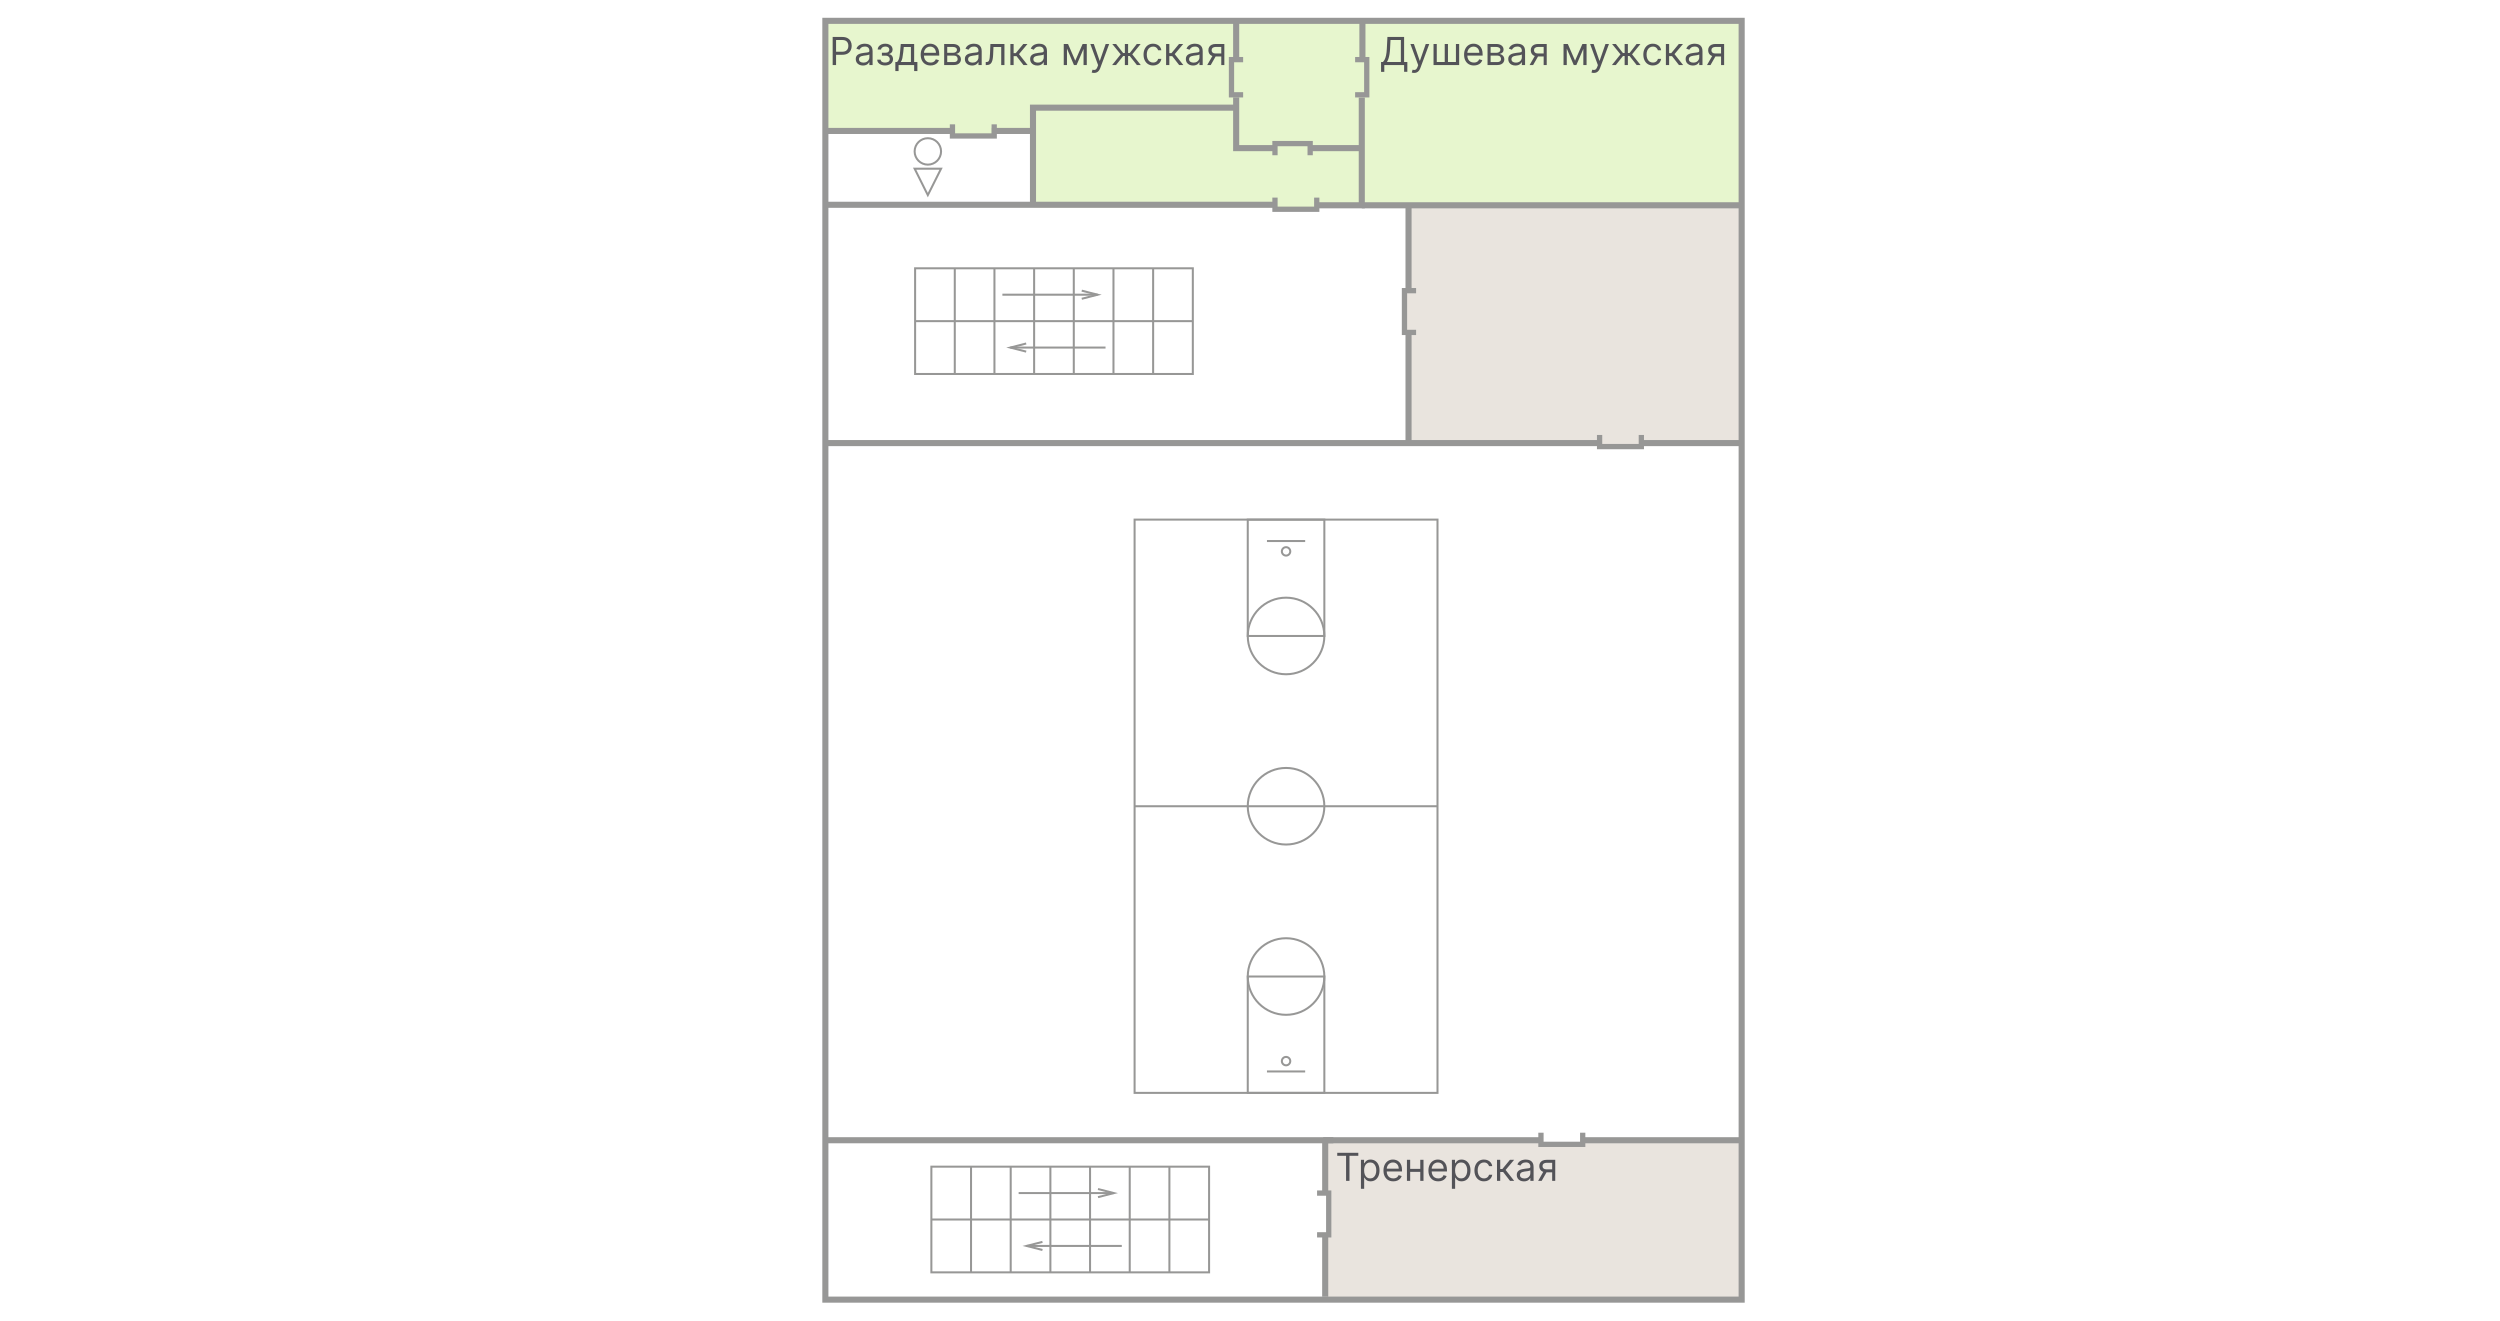 <svg width="1230" height="650" viewBox="0 0 1230 650" fill="none" xmlns="http://www.w3.org/2000/svg">
<rect width="1230" height="650" fill="white"/>
<g clip-path="url(#clip0_0_1)">
<path d="M1230 0H0V650H1230V0Z" fill="white"/>
<mask id="mask0_0_1" style="mask-type:luminance" maskUnits="userSpaceOnUse" x="0" y="0" width="1230" height="650">
<path d="M1230 0H0V650H1230V0Z" fill="white"/>
</mask>
<g mask="url(#mask0_0_1)">
<path d="M1230 0H0V650H1230V0Z" fill="white"/>
<mask id="mask1_0_1" style="mask-type:luminance" maskUnits="userSpaceOnUse" x="0" y="0" width="1230" height="650">
<path d="M1230 0H0V650H1230V0Z" fill="white"/>
</mask>
<g mask="url(#mask1_0_1)">
<path d="M1230 0H0V650H1230V0Z" fill="white"/>
<mask id="mask2_0_1" style="mask-type:luminance" maskUnits="userSpaceOnUse" x="0" y="0" width="1230" height="650">
<path d="M1230 0H0V650H1230V0Z" fill="white"/>
</mask>
<g mask="url(#mask2_0_1)">
<path d="M1230 0H0V650H1230V0Z" fill="white"/>
<mask id="mask3_0_1" style="mask-type:luminance" maskUnits="userSpaceOnUse" x="0" y="0" width="1230" height="650">
<path d="M1230 0H0V650H1230V0Z" fill="white"/>
</mask>
<g mask="url(#mask3_0_1)">
<path d="M1230 0H0V650H1230V0Z" fill="white"/>
<path opacity="0.7" d="M857 10H406V64L469.5 66H488.5L497.5 64L508.5 66V102H857V10Z" fill="#DDF2B9"/>
<path d="M857 562H653V640H857V562Z" fill="#E9E4DE"/>
<path d="M857 101H692V219H857V101Z" fill="#E9E4DE"/>
<path d="M707.249 255.648H558.219V537.698H707.249V255.648Z" stroke="#979796" stroke-miterlimit="10"/>
<path d="M558.219 396.672H707.249" stroke="#979796" stroke-miterlimit="10"/>
<path d="M651.578 255.648H613.898V312.898H651.578V255.648Z" stroke="#979796" stroke-miterlimit="10"/>
<path d="M632.738 331.735C643.143 331.735 651.578 323.3 651.578 312.895C651.578 302.49 643.143 294.055 632.738 294.055C622.333 294.055 613.898 302.49 613.898 312.895C613.898 323.3 622.333 331.735 632.738 331.735Z" stroke="#979796" stroke-miterlimit="10"/>
<path d="M623.344 266.188H642.144" stroke="#979796" stroke-miterlimit="10"/>
<path d="M632.742 273.351C633.885 273.351 634.812 272.424 634.812 271.281C634.812 270.138 633.885 269.211 632.742 269.211C631.599 269.211 630.672 270.138 630.672 271.281C630.672 272.424 631.599 273.351 632.742 273.351Z" stroke="#979796" stroke-miterlimit="10"/>
<path d="M651.578 480.445H613.898V537.695H651.578V480.445Z" stroke="#979796" stroke-miterlimit="10"/>
<path d="M632.738 499.289C643.143 499.289 651.578 490.854 651.578 480.449C651.578 470.044 643.143 461.609 632.738 461.609C622.333 461.609 613.898 470.044 613.898 480.449C613.898 490.854 622.333 499.289 632.738 499.289Z" stroke="#979796" stroke-miterlimit="10"/>
<path d="M632.738 415.508C643.143 415.508 651.578 407.073 651.578 396.668C651.578 386.263 643.143 377.828 632.738 377.828C622.333 377.828 613.898 386.263 613.898 396.668C613.898 407.073 622.333 415.508 632.738 415.508Z" stroke="#979796" stroke-miterlimit="10"/>
<path d="M623.344 527.156H642.144" stroke="#979796" stroke-miterlimit="10"/>
<path d="M632.742 524.14C633.885 524.14 634.812 523.213 634.812 522.07C634.812 520.927 633.885 520 632.742 520C631.599 520 630.672 520.927 630.672 522.07C630.672 523.213 631.599 524.14 632.742 524.14Z" stroke="#979796" stroke-miterlimit="10"/>
<path d="M456.5 81C460.087 81 463 78.09 463 74.5C463 70.91 460.087 68 456.5 68C452.91 68 450 70.91 450 74.5C450 78.09 452.91 81 456.5 81Z" stroke="#979796" stroke-miterlimit="10"/>
<path d="M456.491 96L453.245 89.49L450 83H456.491H463L459.755 89.49L456.491 96Z" stroke="#979796" stroke-miterlimit="10"/>
<path d="M670.305 10.25V28.09" stroke="#979796" stroke-width="3" stroke-miterlimit="10"/>
<path d="M670 48V101H648" stroke="#979796" stroke-width="3" stroke-miterlimit="10"/>
<path d="M626.698 100.75H406.078" stroke="#979796" stroke-width="3" stroke-miterlimit="10"/>
<path d="M670 101H856.6" stroke="#979796" stroke-width="3" stroke-miterlimit="10"/>
<path d="M670.297 72.875H645.188" stroke="#979796" stroke-width="3" stroke-miterlimit="10"/>
<path d="M626.695 72.878H608.195V47.898" stroke="#979796" stroke-width="3" stroke-miterlimit="10"/>
<path d="M608.195 28.09V10.25" stroke="#979796" stroke-width="3" stroke-miterlimit="10"/>
<path d="M608.194 52.969H508.234V100.749" stroke="#979796" stroke-width="3" stroke-miterlimit="10"/>
<path d="M406.078 64.422H469.818" stroke="#979796" stroke-width="3" stroke-miterlimit="10"/>
<path d="M489.149 61.172V66.892H468.609V61.172" stroke="#979796" stroke-width="2.6" stroke-miterlimit="10"/>
<path d="M487.977 64.422H508.237" stroke="#979796" stroke-width="3" stroke-miterlimit="10"/>
<path d="M856.898 10.25H406.078V639.42H856.898V10.25Z" stroke="#979796" stroke-width="3" stroke-miterlimit="10"/>
<path d="M611.621 46.646H605.891V29.336H611.621" stroke="#979796" stroke-width="2.6" stroke-miterlimit="10"/>
<path d="M666.719 29.336H672.439V46.646H666.719" stroke="#979796" stroke-width="2.6" stroke-miterlimit="10"/>
<path d="M627.289 76.378V70.648H644.599V76.378" stroke="#979796" stroke-width="2.6" stroke-miterlimit="10"/>
<path d="M647.839 97.228V102.949H627.289V97.219" stroke="#979796" stroke-width="2.6" stroke-miterlimit="10"/>
<path d="M807.54 214V219.72H787V214" stroke="#979796" stroke-width="2.6" stroke-miterlimit="10"/>
<path d="M778.688 557.289V563.019H758.148V557.289" stroke="#979796" stroke-width="2.6" stroke-miterlimit="10"/>
<path d="M696.72 163.55H691V143H696.72" stroke="#979796" stroke-width="2.6" stroke-miterlimit="10"/>
<path d="M651 561H759" stroke="#979796" stroke-width="3" stroke-miterlimit="10"/>
<path d="M652 638V608" stroke="#979796" stroke-width="3" stroke-miterlimit="10"/>
<path d="M779 561H856" stroke="#979796" stroke-width="3" stroke-miterlimit="10"/>
<path d="M406 561H656" stroke="#979796" stroke-width="3" stroke-miterlimit="10"/>
<path d="M648 587H653.73V607.54H648" stroke="#979796" stroke-width="2.6" stroke-miterlimit="10"/>
<path d="M652 587V562" stroke="#979796" stroke-width="3" stroke-miterlimit="10"/>
<path d="M406 218H786" stroke="#979796" stroke-width="3" stroke-miterlimit="10"/>
<path d="M808 218H858" stroke="#979796" stroke-width="3" stroke-miterlimit="10"/>
<path d="M693 218V163" stroke="#979796" stroke-width="3" stroke-miterlimit="10"/>
<path d="M693 142V102" stroke="#979796" stroke-width="3" stroke-miterlimit="10"/>
<path d="M679.484 35.344V30.514H680.374C680.68 30.235 680.968 29.841 681.238 29.333C681.512 28.82 681.744 28.136 681.933 27.282C682.126 26.422 682.255 25.332 682.318 24.009L682.614 18.18H690.819V30.514H692.411V35.318H690.819V31.998H681.076V35.344H679.484ZM682.372 30.514H689.227V19.664H684.126L683.91 24.009C683.856 25.017 683.761 25.93 683.627 26.749C683.492 27.563 683.318 28.285 683.107 28.914C682.896 29.54 682.65 30.073 682.372 30.514ZM695.75 35.884C695.48 35.884 695.239 35.862 695.028 35.817C694.816 35.776 694.67 35.736 694.589 35.695L694.994 34.292C695.381 34.391 695.723 34.427 696.019 34.4C696.316 34.373 696.579 34.24 696.809 34.002C697.043 33.768 697.256 33.388 697.45 32.861L697.747 32.052L693.914 21.634H695.642L698.502 29.893H698.61L701.471 21.634H703.198L698.799 33.509C698.601 34.044 698.356 34.488 698.064 34.839C697.771 35.194 697.432 35.457 697.045 35.628C696.663 35.799 696.231 35.884 695.75 35.884ZM705.3 21.634H706.892V30.514H710.806V21.634H712.398V30.514H716.311V21.634H717.904V31.998H705.3V21.634ZM725.157 32.214C724.158 32.214 723.297 31.993 722.573 31.553C721.853 31.107 721.298 30.486 720.906 29.69C720.519 28.89 720.326 27.959 720.326 26.897C720.326 25.835 720.519 24.9 720.906 24.09C721.298 23.276 721.842 22.642 722.539 22.188C723.241 21.729 724.059 21.499 724.995 21.499C725.535 21.499 726.068 21.589 726.594 21.769C727.12 21.949 727.599 22.241 728.031 22.646C728.463 23.047 728.807 23.577 729.064 24.239C729.32 24.9 729.448 25.714 729.448 26.681V27.356H721.46V25.979H727.829C727.829 25.395 727.712 24.873 727.478 24.414C727.249 23.955 726.92 23.593 726.493 23.328C726.07 23.062 725.571 22.93 724.995 22.93C724.361 22.93 723.812 23.087 723.349 23.402C722.89 23.712 722.537 24.117 722.289 24.616C722.042 25.116 721.918 25.651 721.918 26.222V27.14C721.918 27.923 722.053 28.586 722.323 29.13C722.598 29.67 722.978 30.082 723.463 30.365C723.949 30.644 724.514 30.783 725.157 30.783C725.575 30.783 725.953 30.725 726.291 30.608C726.632 30.486 726.927 30.307 727.174 30.068C727.422 29.825 727.613 29.524 727.748 29.164L729.286 29.596C729.124 30.118 728.852 30.576 728.47 30.972C728.088 31.364 727.615 31.669 727.053 31.89C726.491 32.106 725.859 32.214 725.157 32.214ZM731.87 31.998V21.634H736.108C737.223 21.634 738.109 21.886 738.766 22.39C739.423 22.894 739.751 23.559 739.751 24.387C739.751 25.017 739.564 25.505 739.191 25.851C738.818 26.193 738.339 26.425 737.754 26.546C738.136 26.6 738.507 26.735 738.867 26.951C739.232 27.167 739.533 27.464 739.771 27.842C740.01 28.215 740.129 28.674 740.129 29.218C740.129 29.749 739.994 30.223 739.724 30.642C739.454 31.06 739.067 31.391 738.564 31.634C738.06 31.877 737.457 31.998 736.755 31.998H731.87ZM733.382 30.541H736.755C737.304 30.541 737.734 30.41 738.044 30.149C738.354 29.888 738.51 29.533 738.51 29.083C738.51 28.548 738.354 28.127 738.044 27.821C737.734 27.511 737.304 27.356 736.755 27.356H733.382V30.541ZM733.382 25.979H736.108C736.535 25.979 736.902 25.921 737.207 25.804C737.513 25.683 737.747 25.512 737.909 25.291C738.076 25.066 738.159 24.801 738.159 24.495C738.159 24.059 737.977 23.717 737.612 23.47C737.248 23.218 736.746 23.092 736.108 23.092H733.382V25.979ZM745.589 32.241C744.932 32.241 744.336 32.117 743.801 31.87C743.266 31.618 742.841 31.256 742.526 30.783C742.211 30.307 742.054 29.731 742.054 29.056C742.054 28.462 742.171 27.981 742.404 27.612C742.638 27.239 742.951 26.947 743.342 26.735C743.734 26.524 744.165 26.366 744.638 26.263C745.115 26.155 745.594 26.069 746.075 26.006C746.705 25.925 747.215 25.865 747.606 25.824C748.002 25.779 748.29 25.705 748.47 25.602C748.655 25.498 748.747 25.318 748.747 25.062V25.008C748.747 24.342 748.565 23.825 748.2 23.456C747.84 23.087 747.294 22.903 746.561 22.903C745.8 22.903 745.204 23.069 744.773 23.402C744.341 23.735 744.037 24.09 743.862 24.468L742.35 23.928C742.62 23.299 742.98 22.808 743.43 22.457C743.884 22.102 744.379 21.855 744.914 21.715C745.454 21.571 745.985 21.499 746.507 21.499C746.84 21.499 747.222 21.54 747.654 21.621C748.09 21.697 748.511 21.857 748.915 22.1C749.325 22.343 749.664 22.709 749.934 23.2C750.204 23.69 750.339 24.347 750.339 25.17V31.998H748.747V30.595H748.666C748.558 30.819 748.378 31.06 748.126 31.316C747.874 31.573 747.539 31.791 747.121 31.971C746.702 32.151 746.192 32.241 745.589 32.241ZM745.832 30.81C746.462 30.81 746.992 30.687 747.424 30.439C747.861 30.192 748.189 29.872 748.409 29.481C748.634 29.09 748.747 28.678 748.747 28.247V26.789C748.679 26.87 748.531 26.944 748.301 27.012C748.077 27.075 747.816 27.131 747.519 27.18C747.226 27.225 746.941 27.266 746.662 27.302C746.388 27.333 746.165 27.36 745.994 27.383C745.58 27.437 745.193 27.524 744.833 27.646C744.478 27.763 744.19 27.941 743.97 28.179C743.754 28.413 743.646 28.732 743.646 29.137C743.646 29.69 743.851 30.109 744.26 30.392C744.674 30.671 745.198 30.81 745.832 30.81ZM759.48 31.998V23.092H756.727C756.106 23.092 755.618 23.236 755.263 23.523C754.907 23.811 754.73 24.207 754.73 24.711C754.73 25.206 754.889 25.595 755.209 25.878C755.533 26.162 755.976 26.303 756.538 26.303H759.885V27.788H756.538C755.836 27.788 755.231 27.664 754.723 27.417C754.215 27.169 753.823 26.816 753.549 26.357C753.275 25.894 753.137 25.345 753.137 24.711C753.137 24.072 753.281 23.523 753.569 23.065C753.857 22.606 754.269 22.253 754.804 22.005C755.344 21.758 755.985 21.634 756.727 21.634H760.991V31.998H759.48ZM752.571 31.998L755.512 26.843H757.24L754.298 31.998H752.571ZM774.926 29.839L778.542 21.634H780.054L775.573 31.998H774.278L769.879 21.634H771.363L774.926 29.839ZM770.85 21.634V31.998H769.258V21.634H770.85ZM779.001 31.998V21.634H780.593V31.998H779.001ZM784.163 35.884C783.893 35.884 783.652 35.862 783.441 35.817C783.229 35.776 783.083 35.736 783.002 35.695L783.407 34.292C783.794 34.391 784.136 34.427 784.432 34.4C784.729 34.373 784.992 34.24 785.222 34.002C785.456 33.768 785.669 33.388 785.863 32.861L786.16 32.052L782.327 21.634H784.055L786.915 29.893H787.023L789.884 21.634H791.611L787.212 33.509C787.014 34.044 786.769 34.488 786.477 34.839C786.184 35.194 785.845 35.457 785.458 35.628C785.076 35.799 784.644 35.884 784.163 35.884ZM793.065 31.998L797.276 26.735L793.119 21.634H795.009L798.463 26.06H799.327V21.634H800.919V26.06H801.756L805.21 21.634H807.1L802.97 26.735L807.154 31.998H805.237L801.729 27.545H800.919V31.998H799.327V27.545H798.517L794.982 31.998H793.065ZM813.212 32.214C812.241 32.214 811.404 31.984 810.703 31.526C810.001 31.067 809.461 30.435 809.083 29.63C808.705 28.825 808.516 27.905 808.516 26.87C808.516 25.817 808.71 24.889 809.097 24.084C809.488 23.274 810.032 22.642 810.73 22.188C811.431 21.729 812.25 21.499 813.186 21.499C813.914 21.499 814.571 21.634 815.156 21.904C815.74 22.174 816.219 22.552 816.593 23.038C816.966 23.523 817.198 24.09 817.288 24.738H815.695C815.574 24.266 815.304 23.847 814.886 23.483C814.472 23.114 813.914 22.93 813.212 22.93C812.592 22.93 812.047 23.092 811.58 23.416C811.116 23.735 810.754 24.187 810.493 24.772C810.237 25.352 810.109 26.033 810.109 26.816C810.109 27.617 810.235 28.314 810.487 28.908C810.743 29.502 811.103 29.962 811.566 30.291C812.034 30.619 812.583 30.783 813.212 30.783C813.626 30.783 814.002 30.711 814.339 30.567C814.677 30.424 814.962 30.217 815.196 29.947C815.43 29.677 815.596 29.353 815.695 28.975H817.288C817.198 29.587 816.975 30.138 816.62 30.628C816.269 31.114 815.803 31.501 815.223 31.789C814.647 32.072 813.977 32.214 813.212 32.214ZM819.616 31.998V21.634H821.208V26.141H822.26L825.985 21.634H828.036L823.853 26.627L828.09 31.998H826.039L822.638 27.626H821.208V31.998H819.616ZM832.87 32.241C832.214 32.241 831.618 32.117 831.082 31.87C830.547 31.618 830.122 31.256 829.807 30.783C829.492 30.307 829.335 29.731 829.335 29.056C829.335 28.462 829.452 27.981 829.686 27.612C829.92 27.239 830.232 26.947 830.624 26.735C831.015 26.524 831.447 26.366 831.919 26.263C832.396 26.155 832.875 26.069 833.356 26.006C833.986 25.925 834.496 25.865 834.888 25.824C835.284 25.779 835.571 25.705 835.751 25.602C835.936 25.498 836.028 25.318 836.028 25.062V25.008C836.028 24.342 835.846 23.825 835.481 23.456C835.122 23.087 834.575 22.903 833.842 22.903C833.082 22.903 832.486 23.069 832.054 23.402C831.622 23.735 831.318 24.09 831.143 24.468L829.632 23.928C829.902 23.299 830.261 22.808 830.711 22.457C831.166 22.102 831.66 21.855 832.196 21.715C832.735 21.571 833.266 21.499 833.788 21.499C834.121 21.499 834.503 21.54 834.935 21.621C835.371 21.697 835.792 21.857 836.197 22.1C836.606 22.343 836.946 22.709 837.216 23.2C837.485 23.69 837.62 24.347 837.62 25.17V31.998H836.028V30.595H835.947C835.839 30.819 835.659 31.06 835.407 31.316C835.155 31.573 834.82 31.791 834.402 31.971C833.984 32.151 833.473 32.241 832.87 32.241ZM833.113 30.81C833.743 30.81 834.274 30.687 834.706 30.439C835.142 30.192 835.47 29.872 835.691 29.481C835.916 29.09 836.028 28.678 836.028 28.247V26.789C835.961 26.87 835.812 26.944 835.583 27.012C835.358 27.075 835.097 27.131 834.8 27.18C834.508 27.225 834.222 27.266 833.943 27.302C833.669 27.333 833.446 27.36 833.275 27.383C832.861 27.437 832.475 27.524 832.115 27.646C831.759 27.763 831.471 27.941 831.251 28.179C831.035 28.413 830.927 28.732 830.927 29.137C830.927 29.69 831.132 30.109 831.541 30.392C831.955 30.671 832.479 30.81 833.113 30.81ZM846.761 31.998V23.092H844.008C843.387 23.092 842.899 23.236 842.544 23.523C842.189 23.811 842.011 24.207 842.011 24.711C842.011 25.206 842.171 25.595 842.49 25.878C842.814 26.162 843.257 26.303 843.819 26.303H847.166V27.788H843.819C843.118 27.788 842.513 27.664 842.004 27.417C841.496 27.169 841.105 26.816 840.83 26.357C840.556 25.894 840.419 25.345 840.419 24.711C840.419 24.072 840.563 23.523 840.851 23.065C841.138 22.606 841.55 22.253 842.085 22.005C842.625 21.758 843.266 21.634 844.008 21.634H848.272V31.998H846.761ZM839.852 31.998L842.794 26.843H844.521L841.579 31.998H839.852Z" fill="#535358"/>
<path d="M409.672 31.998V18.18H414.341C415.425 18.18 416.312 18.375 417 18.767C417.692 19.154 418.205 19.678 418.538 20.339C418.871 21 419.037 21.738 419.037 22.552C419.037 23.366 418.871 24.106 418.538 24.772C418.21 25.437 417.701 25.968 417.013 26.364C416.325 26.755 415.443 26.951 414.368 26.951H411.022V25.467H414.314C415.057 25.467 415.653 25.338 416.102 25.082C416.552 24.826 416.878 24.479 417.081 24.043C417.288 23.602 417.391 23.105 417.391 22.552C417.391 21.999 417.288 21.504 417.081 21.067C416.878 20.631 416.55 20.289 416.096 20.042C415.641 19.79 415.039 19.664 414.287 19.664H411.346V31.998H409.672ZM424.567 32.241C423.91 32.241 423.314 32.117 422.779 31.87C422.243 31.618 421.818 31.256 421.503 30.783C421.189 30.307 421.031 29.731 421.031 29.056C421.031 28.462 421.148 27.981 421.382 27.612C421.616 27.239 421.929 26.947 422.32 26.735C422.711 26.524 423.143 26.366 423.615 26.263C424.092 26.155 424.571 26.069 425.052 26.006C425.682 25.925 426.193 25.865 426.584 25.824C426.98 25.779 427.268 25.705 427.448 25.602C427.632 25.498 427.724 25.318 427.724 25.062V25.008C427.724 24.342 427.542 23.825 427.178 23.456C426.818 23.087 426.271 22.903 425.538 22.903C424.778 22.903 424.182 23.069 423.75 23.402C423.318 23.735 423.015 24.09 422.839 24.468L421.328 23.928C421.598 23.299 421.958 22.808 422.408 22.457C422.862 22.102 423.357 21.855 423.892 21.715C424.432 21.571 424.962 21.499 425.484 21.499C425.817 21.499 426.199 21.54 426.631 21.621C427.068 21.697 427.488 21.857 427.893 22.1C428.302 22.343 428.642 22.709 428.912 23.2C429.182 23.69 429.317 24.347 429.317 25.17V31.998H427.724V30.595H427.643C427.535 30.819 427.355 31.06 427.104 31.316C426.852 31.573 426.517 31.791 426.098 31.971C425.68 32.151 425.169 32.241 424.567 32.241ZM424.81 30.81C425.439 30.81 425.97 30.687 426.402 30.439C426.838 30.192 427.167 29.872 427.387 29.481C427.612 29.09 427.724 28.678 427.724 28.247V26.789C427.657 26.87 427.508 26.944 427.279 27.012C427.054 27.075 426.793 27.131 426.496 27.18C426.204 27.225 425.918 27.266 425.639 27.302C425.365 27.333 425.142 27.36 424.971 27.383C424.558 27.437 424.171 27.524 423.811 27.646C423.456 27.763 423.168 27.941 422.947 28.179C422.731 28.413 422.623 28.732 422.623 29.137C422.623 29.69 422.828 30.109 423.237 30.392C423.651 30.671 424.175 30.81 424.81 30.81ZM431.575 29.353H433.276C433.312 29.821 433.523 30.176 433.91 30.419C434.301 30.662 434.809 30.783 435.435 30.783C436.073 30.783 436.62 30.653 437.074 30.392C437.529 30.127 437.756 29.699 437.756 29.11C437.756 28.764 437.67 28.462 437.499 28.206C437.328 27.945 437.088 27.743 436.777 27.599C436.467 27.455 436.1 27.383 435.678 27.383H433.896V25.952H435.678C436.312 25.952 436.78 25.808 437.081 25.521C437.387 25.233 437.54 24.873 437.54 24.441C437.54 23.978 437.376 23.607 437.047 23.328C436.719 23.044 436.253 22.903 435.651 22.903C435.043 22.903 434.537 23.04 434.132 23.314C433.728 23.584 433.514 23.933 433.491 24.36H431.818C431.836 23.802 432.007 23.31 432.331 22.883C432.655 22.451 433.096 22.113 433.653 21.87C434.211 21.623 434.85 21.499 435.57 21.499C436.298 21.499 436.93 21.628 437.466 21.884C438.005 22.136 438.421 22.48 438.714 22.916C439.011 23.348 439.159 23.838 439.159 24.387C439.159 24.972 438.995 25.444 438.667 25.804C438.338 26.164 437.927 26.42 437.432 26.573V26.681C437.823 26.708 438.163 26.834 438.451 27.059C438.743 27.279 438.97 27.57 439.132 27.929C439.294 28.285 439.375 28.678 439.375 29.11C439.375 29.74 439.206 30.289 438.869 30.756C438.532 31.22 438.068 31.58 437.479 31.836C436.89 32.088 436.217 32.214 435.462 32.214C434.728 32.214 434.072 32.095 433.491 31.856C432.911 31.613 432.45 31.278 432.108 30.851C431.771 30.419 431.593 29.92 431.575 29.353ZM440.505 34.967V30.514H441.369C441.58 30.293 441.762 30.055 441.915 29.798C442.068 29.542 442.201 29.238 442.313 28.887C442.43 28.532 442.529 28.1 442.61 27.592C442.691 27.079 442.763 26.461 442.826 25.736L443.177 21.634H449.762V30.514H451.355V34.967H449.762V31.998H442.097V34.967H440.505ZM443.177 30.514H448.17V23.119H444.661L444.391 25.736C444.279 26.821 444.14 27.767 443.973 28.577C443.807 29.387 443.541 30.032 443.177 30.514ZM457.813 32.214C456.815 32.214 455.953 31.993 455.229 31.553C454.509 31.107 453.954 30.486 453.563 29.69C453.176 28.89 452.982 27.959 452.982 26.897C452.982 25.835 453.176 24.9 453.563 24.09C453.954 23.276 454.498 22.642 455.195 22.188C455.897 21.729 456.716 21.499 457.651 21.499C458.191 21.499 458.724 21.589 459.25 21.769C459.777 21.949 460.256 22.241 460.688 22.646C461.119 23.047 461.463 23.577 461.72 24.239C461.976 24.9 462.104 25.714 462.104 26.681V27.356H454.116V25.979H460.485C460.485 25.395 460.368 24.873 460.134 24.414C459.905 23.955 459.577 23.593 459.149 23.328C458.726 23.062 458.227 22.93 457.651 22.93C457.017 22.93 456.468 23.087 456.005 23.402C455.546 23.712 455.193 24.117 454.946 24.616C454.698 25.116 454.575 25.651 454.575 26.222V27.14C454.575 27.923 454.71 28.586 454.979 29.13C455.254 29.67 455.634 30.082 456.12 30.365C456.606 30.644 457.17 30.783 457.813 30.783C458.232 30.783 458.609 30.725 458.947 30.608C459.289 30.486 459.583 30.307 459.831 30.068C460.078 29.825 460.269 29.524 460.404 29.164L461.943 29.596C461.781 30.118 461.508 30.576 461.126 30.972C460.744 31.364 460.271 31.669 459.709 31.89C459.147 32.106 458.515 32.214 457.813 32.214ZM464.527 31.998V21.634H468.764C469.879 21.634 470.766 21.886 471.422 22.39C472.079 22.894 472.407 23.559 472.407 24.387C472.407 25.017 472.221 25.505 471.847 25.851C471.474 26.193 470.995 26.425 470.41 26.546C470.793 26.6 471.164 26.735 471.524 26.951C471.888 27.167 472.189 27.464 472.428 27.842C472.666 28.215 472.785 28.674 472.785 29.218C472.785 29.749 472.65 30.223 472.38 30.642C472.111 31.06 471.724 31.391 471.22 31.634C470.716 31.877 470.113 31.998 469.412 31.998H464.527ZM466.038 30.541H469.412C469.96 30.541 470.39 30.41 470.7 30.149C471.011 29.888 471.166 29.533 471.166 29.083C471.166 28.548 471.011 28.127 470.7 27.821C470.39 27.511 469.96 27.356 469.412 27.356H466.038V30.541ZM466.038 25.979H468.764C469.191 25.979 469.558 25.921 469.864 25.804C470.17 25.683 470.403 25.512 470.565 25.291C470.732 25.066 470.815 24.801 470.815 24.495C470.815 24.059 470.633 23.717 470.269 23.47C469.904 23.218 469.403 23.092 468.764 23.092H466.038V25.979ZM478.245 32.241C477.589 32.241 476.993 32.117 476.457 31.87C475.922 31.618 475.497 31.256 475.182 30.783C474.867 30.307 474.71 29.731 474.71 29.056C474.71 28.462 474.827 27.981 475.061 27.612C475.295 27.239 475.607 26.947 475.999 26.735C476.39 26.524 476.822 26.366 477.294 26.263C477.771 26.155 478.25 26.069 478.731 26.006C479.361 25.925 479.871 25.865 480.263 25.824C480.659 25.779 480.946 25.705 481.126 25.602C481.311 25.498 481.403 25.318 481.403 25.062V25.008C481.403 24.342 481.221 23.825 480.857 23.456C480.497 23.087 479.95 22.903 479.217 22.903C478.457 22.903 477.861 23.069 477.429 23.402C476.997 23.735 476.694 24.09 476.518 24.468L475.007 23.928C475.277 23.299 475.636 22.808 476.086 22.457C476.541 22.102 477.035 21.855 477.571 21.715C478.11 21.571 478.641 21.499 479.163 21.499C479.496 21.499 479.878 21.54 480.31 21.621C480.746 21.697 481.167 21.857 481.572 22.1C481.981 22.343 482.321 22.709 482.591 23.2C482.86 23.69 482.995 24.347 482.995 25.17V31.998H481.403V30.595H481.322C481.214 30.819 481.034 31.06 480.782 31.316C480.53 31.573 480.195 31.791 479.777 31.971C479.359 32.151 478.848 32.241 478.245 32.241ZM478.488 30.81C479.118 30.81 479.649 30.687 480.081 30.439C480.517 30.192 480.845 29.872 481.066 29.481C481.291 29.09 481.403 28.678 481.403 28.247V26.789C481.336 26.87 481.187 26.944 480.958 27.012C480.733 27.075 480.472 27.131 480.175 27.18C479.883 27.225 479.597 27.266 479.318 27.302C479.044 27.333 478.821 27.36 478.65 27.383C478.236 27.437 477.85 27.524 477.49 27.646C477.134 27.763 476.846 27.941 476.626 28.179C476.41 28.413 476.302 28.732 476.302 29.137C476.302 29.69 476.507 30.109 476.916 30.392C477.33 30.671 477.854 30.81 478.488 30.81ZM484.984 31.998V30.514H485.362C485.672 30.514 485.931 30.453 486.138 30.331C486.345 30.205 486.511 29.987 486.637 29.677C486.768 29.362 486.867 28.926 486.934 28.368C487.006 27.806 487.058 27.09 487.089 26.222L487.278 21.634H494.187V31.998H492.595V23.119H488.789L488.628 26.816C488.592 27.666 488.515 28.415 488.398 29.063C488.286 29.706 488.113 30.246 487.879 30.682C487.649 31.119 487.343 31.447 486.961 31.667C486.579 31.888 486.1 31.998 485.524 31.998H484.984ZM497.109 31.998V21.634H498.701V26.141H499.754L503.478 21.634H505.529L501.346 26.627L505.583 31.998H503.532L500.131 27.626H498.701V31.998H497.109ZM510.364 32.241C509.707 32.241 509.111 32.117 508.576 31.87C508.04 31.618 507.615 31.256 507.3 30.783C506.985 30.307 506.828 29.731 506.828 29.056C506.828 28.462 506.945 27.981 507.179 27.612C507.413 27.239 507.725 26.947 508.117 26.735C508.508 26.524 508.94 26.366 509.412 26.263C509.889 26.155 510.368 26.069 510.849 26.006C511.479 25.925 511.99 25.865 512.381 25.824C512.777 25.779 513.065 25.705 513.245 25.602C513.429 25.498 513.521 25.318 513.521 25.062V25.008C513.521 24.342 513.339 23.825 512.975 23.456C512.615 23.087 512.068 22.903 511.335 22.903C510.575 22.903 509.979 23.069 509.547 23.402C509.115 23.735 508.812 24.09 508.636 24.468L507.125 23.928C507.395 23.299 507.755 22.808 508.204 22.457C508.659 22.102 509.154 21.855 509.689 21.715C510.229 21.571 510.759 21.499 511.281 21.499C511.614 21.499 511.996 21.54 512.428 21.621C512.864 21.697 513.285 21.857 513.69 22.1C514.099 22.343 514.439 22.709 514.709 23.2C514.979 23.69 515.114 24.347 515.114 25.17V31.998H513.521V30.595H513.44C513.332 30.819 513.152 31.06 512.9 31.316C512.649 31.573 512.313 31.791 511.895 31.971C511.477 32.151 510.966 32.241 510.364 32.241ZM510.606 30.81C511.236 30.81 511.767 30.687 512.199 30.439C512.635 30.192 512.963 29.872 513.184 29.481C513.409 29.09 513.521 28.678 513.521 28.247V26.789C513.454 26.87 513.305 26.944 513.076 27.012C512.851 27.075 512.59 27.131 512.293 27.18C512.001 27.225 511.715 27.266 511.436 27.302C511.162 27.333 510.939 27.36 510.768 27.383C510.355 27.437 509.968 27.524 509.608 27.646C509.252 27.763 508.965 27.941 508.744 28.179C508.528 28.413 508.42 28.732 508.42 29.137C508.42 29.69 508.625 30.109 509.034 30.392C509.448 30.671 509.972 30.81 510.606 30.81ZM529.031 29.839L532.648 21.634H534.159L529.679 31.998H528.383L523.984 21.634H525.469L529.031 29.839ZM524.956 21.634V31.998H523.364V21.634H524.956ZM533.107 31.998V21.634H534.699V31.998H533.107ZM538.268 35.884C537.998 35.884 537.758 35.862 537.546 35.817C537.335 35.776 537.189 35.736 537.108 35.695L537.512 34.292C537.899 34.391 538.241 34.427 538.538 34.4C538.835 34.373 539.098 34.24 539.327 34.002C539.561 33.768 539.775 33.388 539.968 32.861L540.265 32.052L536.433 21.634H538.16L541.021 29.893H541.129L543.99 21.634H545.717L541.318 33.509C541.12 34.044 540.875 34.488 540.582 34.839C540.29 35.194 539.95 35.457 539.564 35.628C539.181 35.799 538.749 35.884 538.268 35.884ZM547.171 31.998L551.381 26.735L547.225 21.634H549.114L552.569 26.06H553.432V21.634H555.025V26.06H555.861L559.316 21.634H561.205L557.076 26.735L561.259 31.998H559.343L555.834 27.545H555.025V31.998H553.432V27.545H552.623L549.087 31.998H547.171ZM567.318 32.214C566.346 32.214 565.51 31.984 564.808 31.526C564.106 31.067 563.567 30.435 563.189 29.63C562.811 28.825 562.622 27.905 562.622 26.87C562.622 25.817 562.815 24.889 563.202 24.084C563.594 23.274 564.138 22.642 564.835 22.188C565.537 21.729 566.355 21.499 567.291 21.499C568.02 21.499 568.676 21.634 569.261 21.904C569.846 22.174 570.325 22.552 570.698 23.038C571.072 23.523 571.303 24.09 571.393 24.738H569.801C569.679 24.266 569.41 23.847 568.991 23.483C568.577 23.114 568.02 22.93 567.318 22.93C566.697 22.93 566.153 23.092 565.685 23.416C565.222 23.735 564.86 24.187 564.599 24.772C564.342 25.352 564.214 26.033 564.214 26.816C564.214 27.617 564.34 28.314 564.592 28.908C564.849 29.502 565.208 29.962 565.672 30.291C566.139 30.619 566.688 30.783 567.318 30.783C567.732 30.783 568.107 30.711 568.445 30.567C568.782 30.424 569.068 30.217 569.302 29.947C569.536 29.677 569.702 29.353 569.801 28.975H571.393C571.303 29.587 571.081 30.138 570.725 30.628C570.374 31.114 569.909 31.501 569.329 31.789C568.753 32.072 568.083 32.214 567.318 32.214ZM573.721 31.998V21.634H575.313V26.141H576.366L580.09 21.634H582.141L577.958 26.627L582.195 31.998H580.144L576.744 27.626H575.313V31.998H573.721ZM586.976 32.241C586.319 32.241 585.723 32.117 585.188 31.87C584.653 31.618 584.227 31.256 583.913 30.783C583.598 30.307 583.44 29.731 583.44 29.056C583.44 28.462 583.557 27.981 583.791 27.612C584.025 27.239 584.338 26.947 584.729 26.735C585.12 26.524 585.552 26.366 586.024 26.263C586.501 26.155 586.98 26.069 587.462 26.006C588.091 25.925 588.602 25.865 588.993 25.824C589.389 25.779 589.677 25.705 589.857 25.602C590.041 25.498 590.133 25.318 590.133 25.062V25.008C590.133 24.342 589.951 23.825 589.587 23.456C589.227 23.087 588.681 22.903 587.947 22.903C587.187 22.903 586.591 23.069 586.159 23.402C585.728 23.735 585.424 24.09 585.249 24.468L583.737 23.928C584.007 23.299 584.367 22.808 584.817 22.457C585.271 22.102 585.766 21.855 586.301 21.715C586.841 21.571 587.372 21.499 587.893 21.499C588.226 21.499 588.609 21.54 589.04 21.621C589.477 21.697 589.897 21.857 590.302 22.1C590.712 22.343 591.051 22.709 591.321 23.2C591.591 23.69 591.726 24.347 591.726 25.17V31.998H590.133V30.595H590.053C589.945 30.819 589.765 31.06 589.513 31.316C589.261 31.573 588.926 31.791 588.507 31.971C588.089 32.151 587.579 32.241 586.976 32.241ZM587.219 30.81C587.848 30.81 588.379 30.687 588.811 30.439C589.247 30.192 589.576 29.872 589.796 29.481C590.021 29.09 590.133 28.678 590.133 28.247V26.789C590.066 26.87 589.918 26.944 589.688 27.012C589.463 27.075 589.202 27.131 588.906 27.18C588.613 27.225 588.328 27.266 588.049 27.302C587.774 27.333 587.552 27.36 587.381 27.383C586.967 27.437 586.58 27.524 586.22 27.646C585.865 27.763 585.577 27.941 585.357 28.179C585.141 28.413 585.033 28.732 585.033 29.137C585.033 29.69 585.237 30.109 585.647 30.392C586.06 30.671 586.584 30.81 587.219 30.81ZM600.867 31.998V23.092H598.114C597.493 23.092 597.005 23.236 596.65 23.523C596.294 23.811 596.117 24.207 596.117 24.711C596.117 25.206 596.276 25.595 596.596 25.878C596.919 26.162 597.363 26.303 597.925 26.303H601.271V27.788H597.925C597.223 27.788 596.618 27.664 596.11 27.417C595.602 27.169 595.21 26.816 594.936 26.357C594.661 25.894 594.524 25.345 594.524 24.711C594.524 24.072 594.668 23.523 594.956 23.065C595.244 22.606 595.655 22.253 596.191 22.005C596.731 21.758 597.372 21.634 598.114 21.634H602.378V31.998H600.867ZM593.957 31.998L596.899 26.843H598.626L595.685 31.998H593.957Z" fill="#535358"/>
<path d="M657.922 568.664V567.18H668.285V568.664H663.94V580.998H662.267V568.664H657.922ZM669.576 584.884V570.634H671.114V572.281H671.303C671.42 572.101 671.582 571.871 671.789 571.592C672 571.309 672.301 571.057 672.693 570.837C673.089 570.612 673.624 570.499 674.299 570.499C675.171 570.499 675.94 570.718 676.606 571.154C677.272 571.59 677.791 572.209 678.165 573.009C678.538 573.81 678.725 574.755 678.725 575.843C678.725 576.941 678.538 577.892 678.165 578.697C677.791 579.498 677.274 580.119 676.613 580.559C675.952 580.996 675.189 581.214 674.326 581.214C673.66 581.214 673.127 581.104 672.727 580.883C672.326 580.658 672.018 580.404 671.802 580.121C671.586 579.833 671.42 579.595 671.303 579.406H671.168V584.884H669.576ZM671.141 575.816C671.141 576.599 671.256 577.289 671.485 577.888C671.714 578.481 672.05 578.947 672.49 579.284C672.931 579.617 673.471 579.784 674.11 579.784C674.775 579.784 675.331 579.608 675.776 579.257C676.226 578.902 676.563 578.425 676.788 577.827C677.018 577.224 677.132 576.554 677.132 575.816C677.132 575.087 677.02 574.431 676.795 573.846C676.575 573.257 676.24 572.791 675.79 572.449C675.344 572.103 674.784 571.93 674.11 571.93C673.462 571.93 672.918 572.094 672.477 572.422C672.036 572.746 671.703 573.201 671.478 573.785C671.253 574.366 671.141 575.043 671.141 575.816ZM685.499 581.214C684.5 581.214 683.639 580.994 682.915 580.553C682.195 580.107 681.64 579.487 681.248 578.69C680.861 577.89 680.668 576.959 680.668 575.897C680.668 574.836 680.861 573.9 681.248 573.09C681.64 572.276 682.184 571.642 682.881 571.188C683.583 570.729 684.401 570.499 685.337 570.499C685.877 570.499 686.41 570.589 686.936 570.769C687.462 570.949 687.941 571.242 688.373 571.646C688.805 572.047 689.149 572.578 689.406 573.239C689.662 573.9 689.79 574.714 689.79 575.681V576.356H681.801V574.98H688.171C688.171 574.395 688.054 573.873 687.82 573.414C687.591 572.955 687.262 572.593 686.835 572.328C686.412 572.063 685.913 571.93 685.337 571.93C684.703 571.93 684.154 572.087 683.691 572.402C683.232 572.712 682.879 573.117 682.631 573.617C682.384 574.116 682.26 574.651 682.26 575.222V576.14C682.26 576.923 682.395 577.586 682.665 578.13C682.94 578.67 683.32 579.082 683.805 579.365C684.291 579.644 684.856 579.784 685.499 579.784C685.917 579.784 686.295 579.725 686.632 579.608C686.974 579.487 687.269 579.307 687.516 579.068C687.764 578.825 687.955 578.524 688.09 578.164L689.628 578.596C689.466 579.118 689.194 579.577 688.812 579.972C688.429 580.364 687.957 580.67 687.395 580.89C686.833 581.106 686.201 581.214 685.499 581.214ZM699.148 575.087V576.572H693.427V575.087H699.148ZM693.805 570.634V580.998H692.212V570.634H693.805ZM700.363 570.634V580.998H698.771V570.634H700.363ZM707.616 581.214C706.618 581.214 705.756 580.994 705.032 580.553C704.312 580.107 703.757 579.487 703.365 578.69C702.979 577.89 702.785 576.959 702.785 575.897C702.785 574.836 702.979 573.9 703.365 573.09C703.757 572.276 704.301 571.642 704.998 571.188C705.7 570.729 706.519 570.499 707.454 570.499C707.994 570.499 708.527 570.589 709.053 570.769C709.58 570.949 710.059 571.242 710.49 571.646C710.922 572.047 711.266 572.578 711.523 573.239C711.779 573.9 711.907 574.714 711.907 575.681V576.356H703.919V574.98H710.288C710.288 574.395 710.171 573.873 709.937 573.414C709.708 572.955 709.379 572.593 708.952 572.328C708.529 572.063 708.03 571.93 707.454 571.93C706.82 571.93 706.271 572.087 705.808 572.402C705.349 572.712 704.996 573.117 704.749 573.617C704.501 574.116 704.377 574.651 704.377 575.222V576.14C704.377 576.923 704.512 577.586 704.782 578.13C705.057 578.67 705.437 579.082 705.923 579.365C706.408 579.644 706.973 579.784 707.616 579.784C708.034 579.784 708.412 579.725 708.75 579.608C709.092 579.487 709.386 579.307 709.634 579.068C709.881 578.825 710.072 578.524 710.207 578.164L711.745 578.596C711.583 579.118 711.311 579.577 710.929 579.972C710.547 580.364 710.074 580.67 709.512 580.89C708.95 581.106 708.318 581.214 707.616 581.214ZM714.33 584.884V570.634H715.868V572.281H716.057C716.174 572.101 716.336 571.871 716.543 571.592C716.754 571.309 717.055 571.057 717.447 570.837C717.843 570.612 718.378 570.499 719.053 570.499C719.925 570.499 720.694 570.718 721.36 571.154C722.026 571.59 722.545 572.209 722.919 573.009C723.292 573.81 723.479 574.755 723.479 575.843C723.479 576.941 723.292 577.892 722.919 578.697C722.545 579.498 722.028 580.119 721.367 580.559C720.706 580.996 719.943 581.214 719.08 581.214C718.414 581.214 717.881 581.104 717.48 580.883C717.08 580.658 716.772 580.404 716.556 580.121C716.34 579.833 716.174 579.595 716.057 579.406H715.922V584.884H714.33ZM715.895 575.816C715.895 576.599 716.01 577.289 716.239 577.888C716.468 578.481 716.804 578.947 717.244 579.284C717.685 579.617 718.225 579.784 718.864 579.784C719.529 579.784 720.085 579.608 720.53 579.257C720.98 578.902 721.317 578.425 721.542 577.827C721.772 577.224 721.886 576.554 721.886 575.816C721.886 575.087 721.774 574.431 721.549 573.846C721.329 573.257 720.993 572.791 720.544 572.449C720.098 572.103 719.538 571.93 718.864 571.93C718.216 571.93 717.672 572.094 717.231 572.422C716.79 572.746 716.457 573.201 716.232 573.785C716.007 574.366 715.895 575.043 715.895 575.816ZM730.118 581.214C729.146 581.214 728.31 580.985 727.608 580.526C726.906 580.067 726.366 579.435 725.989 578.63C725.611 577.825 725.422 576.905 725.422 575.87C725.422 574.818 725.615 573.889 726.002 573.084C726.393 572.274 726.938 571.642 727.635 571.188C728.337 570.729 729.155 570.499 730.091 570.499C730.82 570.499 731.476 570.634 732.061 570.904C732.646 571.174 733.125 571.552 733.498 572.038C733.872 572.524 734.103 573.09 734.193 573.738H732.601C732.479 573.266 732.21 572.847 731.791 572.483C731.377 572.114 730.82 571.93 730.118 571.93C729.497 571.93 728.953 572.092 728.485 572.416C728.022 572.735 727.66 573.187 727.399 573.772C727.142 574.352 727.014 575.034 727.014 575.816C727.014 576.617 727.14 577.314 727.392 577.908C727.648 578.502 728.008 578.963 728.472 579.291C728.939 579.619 729.488 579.784 730.118 579.784C730.532 579.784 730.907 579.712 731.245 579.568C731.582 579.424 731.868 579.217 732.102 578.947C732.335 578.677 732.502 578.353 732.601 577.975H734.193C734.103 578.587 733.881 579.138 733.525 579.628C733.174 580.114 732.709 580.501 732.129 580.789C731.553 581.072 730.883 581.214 730.118 581.214ZM736.521 580.998V570.634H738.113V575.141H739.166L742.89 570.634H744.941L740.758 575.627L744.995 580.998H742.944L739.544 576.626H738.113V580.998H736.521ZM749.776 581.241C749.119 581.241 748.523 581.117 747.988 580.87C747.452 580.618 747.027 580.256 746.713 579.784C746.398 579.307 746.24 578.731 746.24 578.056C746.24 577.462 746.357 576.981 746.591 576.612C746.825 576.239 747.138 575.947 747.529 575.735C747.92 575.524 748.352 575.366 748.824 575.263C749.301 575.155 749.78 575.069 750.262 575.007C750.891 574.926 751.402 574.865 751.793 574.824C752.189 574.779 752.477 574.705 752.657 574.602C752.841 574.498 752.933 574.318 752.933 574.062V574.008C752.933 573.342 752.751 572.825 752.387 572.456C752.027 572.087 751.481 571.903 750.747 571.903C749.987 571.903 749.391 572.069 748.959 572.402C748.528 572.735 748.224 573.09 748.048 573.468L746.537 572.928C746.807 572.299 747.167 571.808 747.617 571.458C748.071 571.102 748.566 570.855 749.101 570.715C749.641 570.571 750.172 570.499 750.693 570.499C751.026 570.499 751.409 570.54 751.84 570.621C752.277 570.697 752.697 570.857 753.102 571.1C753.511 571.343 753.851 571.709 754.121 572.2C754.391 572.69 754.526 573.347 754.526 574.17V580.998H752.933V579.595H752.852C752.745 579.819 752.565 580.06 752.313 580.317C752.061 580.573 751.726 580.791 751.307 580.971C750.889 581.151 750.378 581.241 749.776 581.241ZM750.019 579.81C750.648 579.81 751.179 579.687 751.611 579.439C752.047 579.192 752.376 578.873 752.596 578.481C752.821 578.09 752.933 577.678 752.933 577.247V575.789C752.866 575.87 752.718 575.944 752.488 576.012C752.263 576.075 752.002 576.131 751.705 576.181C751.413 576.226 751.127 576.266 750.849 576.302C750.574 576.333 750.352 576.36 750.181 576.383C749.767 576.437 749.38 576.525 749.02 576.646C748.665 576.763 748.377 576.941 748.156 577.179C747.941 577.413 747.833 577.732 747.833 578.137C747.833 578.69 748.037 579.109 748.447 579.392C748.86 579.671 749.384 579.81 750.019 579.81ZM763.666 580.998V572.092H760.914C760.293 572.092 759.805 572.236 759.449 572.524C759.094 572.811 758.916 573.207 758.916 573.711C758.916 574.206 759.076 574.595 759.396 574.878C759.719 575.162 760.162 575.303 760.725 575.303H764.071V576.788H760.725C760.023 576.788 759.418 576.664 758.91 576.417C758.401 576.169 758.01 575.816 757.736 575.357C757.461 574.894 757.324 574.345 757.324 573.711C757.324 573.072 757.468 572.524 757.756 572.065C758.044 571.606 758.455 571.253 758.991 571.005C759.53 570.758 760.171 570.634 760.914 570.634H765.178V580.998H763.666ZM756.757 580.998L759.699 575.843H761.426L758.485 580.998H756.757Z" fill="#535358"/>
</g>
</g>
<mask id="mask4_0_1" style="mask-type:luminance" maskUnits="userSpaceOnUse" x="427" y="564" width="203" height="72">
<path d="M427 564V636H630V564H427Z" fill="white"/>
</mask>
<g mask="url(#mask4_0_1)">
<path d="M427 564V636H630V564H427Z" fill="white"/>
<mask id="mask5_0_1" style="mask-type:luminance" maskUnits="userSpaceOnUse" x="427" y="564" width="203" height="72">
<path d="M427 564V636H630V564H427Z" fill="white"/>
</mask>
<g mask="url(#mask5_0_1)">
<path d="M427 564V636H630V564H427Z" fill="white"/>
<mask id="mask6_0_1" style="mask-type:luminance" maskUnits="userSpaceOnUse" x="427" y="564" width="203" height="72">
<path d="M427 564V636H630V564H427Z" fill="white"/>
</mask>
<g mask="url(#mask6_0_1)">
<path d="M427 564V636H630V564H427Z" fill="white"/>
<path d="M458.234 574V626H594.869V574H458.234Z" stroke="#979796" stroke-miterlimit="10"/>
<path d="M497.266 626V574" stroke="#979796" stroke-miterlimit="10"/>
<path d="M516.789 626V574" stroke="#979796" stroke-miterlimit="10"/>
<path d="M536.305 626V574" stroke="#979796" stroke-miterlimit="10"/>
<path d="M555.828 626V574" stroke="#979796" stroke-miterlimit="10"/>
<path d="M575.344 626V574" stroke="#979796" stroke-miterlimit="10"/>
</g>
<path d="M551.924 613H505.078" stroke="#979796" stroke-miterlimit="10"/>
<path d="M512.886 615L505.078 613L512.886 611" stroke="#979796" stroke-miterlimit="10"/>
<path d="M501.172 586.996L548.018 586.992" stroke="#979796" stroke-miterlimit="10"/>
<path d="M540.211 585L548.021 586.999L540.216 589" stroke="#979796" stroke-miterlimit="10"/>
</g>
<path d="M477.75 626V574" stroke="#979796" stroke-miterlimit="10"/>
<path d="M594.869 600H458.234" stroke="#979796" stroke-miterlimit="10"/>
</g>
<mask id="mask7_0_1" style="mask-type:luminance" maskUnits="userSpaceOnUse" x="419" y="122" width="203" height="72">
<path d="M419 122V194H622V122H419Z" fill="white"/>
</mask>
<g mask="url(#mask7_0_1)">
<path d="M419 122V194H622V122H419Z" fill="white"/>
<mask id="mask8_0_1" style="mask-type:luminance" maskUnits="userSpaceOnUse" x="419" y="122" width="203" height="72">
<path d="M419 122V194H622V122H419Z" fill="white"/>
</mask>
<g mask="url(#mask8_0_1)">
<path d="M419 122V194H622V122H419Z" fill="white"/>
<mask id="mask9_0_1" style="mask-type:luminance" maskUnits="userSpaceOnUse" x="419" y="122" width="203" height="72">
<path d="M419 122V194H622V122H419Z" fill="white"/>
</mask>
<g mask="url(#mask9_0_1)">
<path d="M419 122V194H622V122H419Z" fill="white"/>
<path d="M450.234 132V184H586.869V132H450.234Z" stroke="#979796" stroke-miterlimit="10"/>
<path d="M489.266 184V132" stroke="#979796" stroke-miterlimit="10"/>
<path d="M508.789 184V132" stroke="#979796" stroke-miterlimit="10"/>
<path d="M528.305 184V132" stroke="#979796" stroke-miterlimit="10"/>
<path d="M547.828 184V132" stroke="#979796" stroke-miterlimit="10"/>
<path d="M567.344 184V132" stroke="#979796" stroke-miterlimit="10"/>
</g>
<path d="M543.924 171H497.078" stroke="#979796" stroke-miterlimit="10"/>
<path d="M504.886 173L497.078 171L504.886 169" stroke="#979796" stroke-miterlimit="10"/>
<path d="M493.172 144.996L540.018 144.992" stroke="#979796" stroke-miterlimit="10"/>
<path d="M532.211 143L540.021 144.999L532.216 147" stroke="#979796" stroke-miterlimit="10"/>
</g>
<path d="M469.75 184V132" stroke="#979796" stroke-miterlimit="10"/>
<path d="M586.869 158H450.234" stroke="#979796" stroke-miterlimit="10"/>
</g>
</g>
</g>
</g>
<defs>
<clipPath id="clip0_0_1">
<rect width="1230" height="650" fill="white"/>
</clipPath>
</defs>
</svg>
